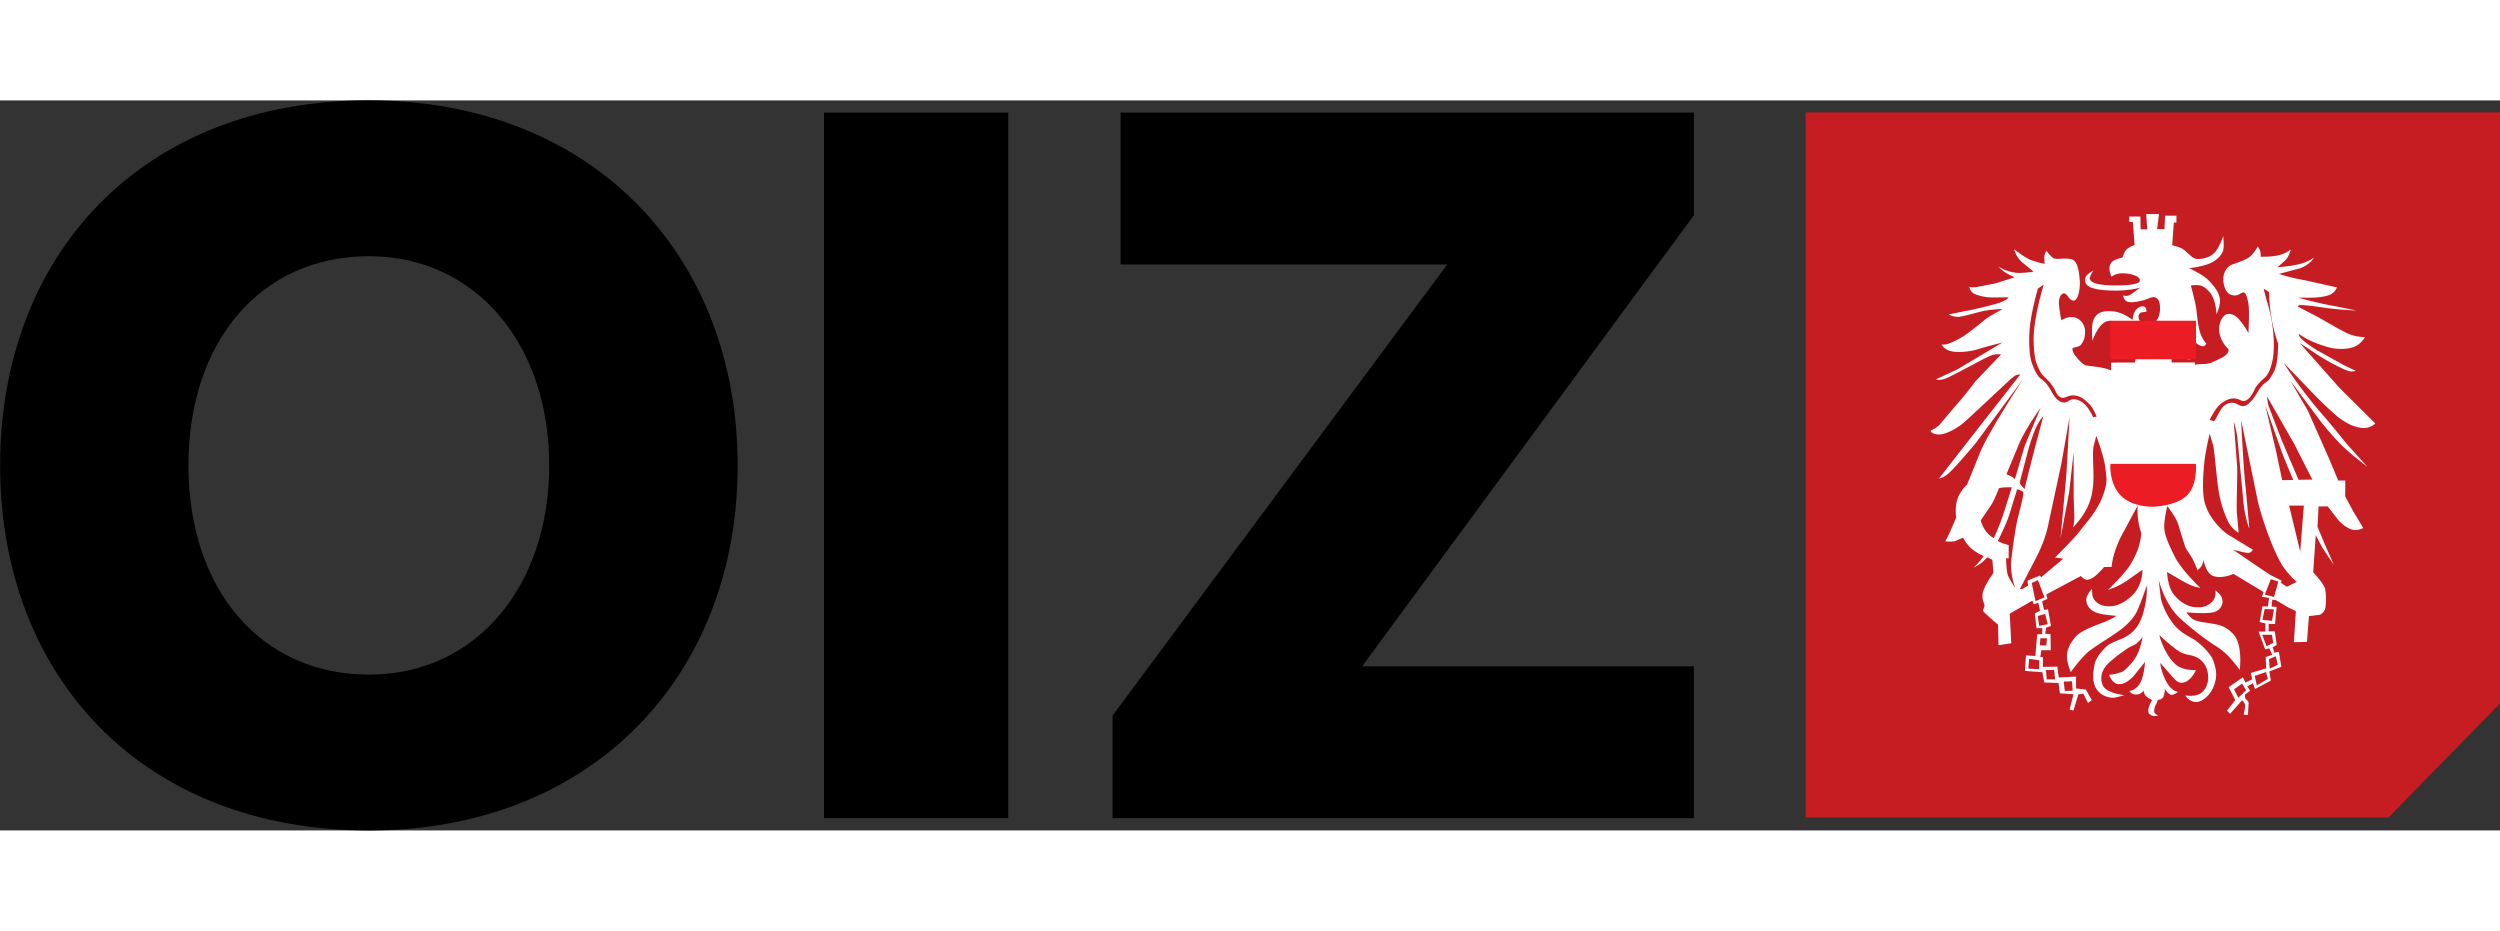 <svg xmlns="http://www.w3.org/2000/svg" width="94" height="35" viewBox="5.34 5.65 82.91 24.21"><rect x="5.34" y="5.65" width="82.91" height="24.21" fill="#333333" stroke="none"/><defs><clipPath id="A"><path d="M69.367 9.418h14.746v16.648H69.367zm0 0"></path></clipPath></defs><path d="M42.504 11.09h10.832L42.238 26.051v3.402h19.277v-5.035H50.512L61.516 9.457V6.055H42.504zm-9.836 18.363h6.109V6.055h-6.109zM11.59 17.754c0-4.152 2.43-6.937 5.984-6.937s5.98 2.926 5.98 6.938-2.426 6.938-5.98 6.938-5.984-2.789-5.984-6.937m-6.246 0c0 6.969 4.688 12.105 12.23 12.105 7.41 0 12.23-5.137 12.23-12.105s-4.82-12.109-12.23-12.109c-7.543 0-12.23 5.137-12.23 12.109" fill="rgb(0%,0%,0%)"></path><path d="M65.223 6.047V29.43h19.328l3.707-3.789V6.047zm0 0" fill="rgb(77.647%,11.373%,13.725%)"></path><g clip-path="url(#A)"><path d="M83.051 17.137c.313.293.805.668.805.668l-.605-.672c-.109-.109-.367-.461-.949-1.133-.738-.855-1.227-1.648-1.227-1.648l.961 1c.105.117.723.723.934.867.191.125.371.242.668.289s.477-.145.477-.145l-1.195-1.187-1.305-1.473c.023 0 .535.359.75.488s.723.406.898.441c.102.02.203-.012.203-.012l-.395-.191-.871-.484c-.34-.203-.535-.379-.598-.461-.027-.047-.031-.086-.012-.082a2.36 2.36 0 0 0 .305.184c.234.113.605.254.855.289.266.035.543.012.715-.078.199-.102.309-.297.309-.297s-.113.004-.309-.035c-.211-.043-.363-.133-.555-.234l-.707-.402-.633-.328c-.043-.02-.031-.035.027-.059.066-.023.527.035.914.094.438.059.984.082.984.082l-.816-.164c-.461-.078-1.121-.262-1.121-.262h.402c.172 0 .473-.02.66-.102.16-.074.223-.238.223-.238l-1.062-.238c-.539-.094-.859-.211-.859-.211l.699-.187c.34-.125.461-.359.461-.359s-.18.16-.578.242c-.27.059-.633.082-.633.082l.258-.227c.137-.141.18-.359.18-.359s-.18.141-.395.188c-.215.059-.602.051-.602.051s.008-.125-.016-.195-.078-.148-.078-.148-.152.293-.332.391-.371.156-.539.219c-.168.074-.242.254-.262.359s-.016.289.059.449c.074.148.152.191.285.207s.191-.066.293-.098c.102-.023.152.176.188.402s-.004.949-.004.949-.102-.211-.277-.418c-.184-.242-.406-.258-.5-.18-.109.09-.156.195-.187.367s.023.379.145.57c.102.168.176.168.16.254-.023.082-.102.16-.25.234-.148.066-.367.199-.551.195s-.395.031-.496.074-.152.219-.184.246c-.02.027-.047.035-.227-.02s-.172-.203-.18-.391c0-.187.129-.535.129-.535l.188.281c.055.074.141.18.25.191s.199-.199.199-.199-.125.051-.176.051-.113-.047-.148-.113c-.074-.148-.074-.254-.078-.418s.105-.395.105-.395l.273.441c.082.129.219.199.293.199s.125-.086.113-.094-.125-.141-.195-.336c-.082-.234-.105-.582-.133-.801s-.18-.777-.18-.777.023-.023.176-.023c.148.008.234.016.418.203.242.242.254.762.254.762s.145-.285.113-.508c-.039-.238-.195-.426-.379-.617-.176-.184-.645-.402-.645-.402s.23-.012.551-.105.488-.277.563-.43c.07-.145.02-.523.02-.523s-.078.25-.223.469c-.16.242-.48.301-.664.285-.141-.02-.301-.219-.43-.312-.117-.086-.375-.141-.375-.141l.055-.754h.086v-.227h-.375l-.023.445h-.242l.063-.504h-.426l.035.512h-.219l-.008-.426h-.371v.18h.121l.059.766s-.145.051-.227.113c-.121.082-.172.301-.172.301s-.211.047-.305.109c-.254.172-.059.531-.059.531s.172-.191.648-.082c.41.102.262.262.262.262s-.133.121-.867.105c-.551-.012-.719-.094-.762-.203-.031-.086.117-.289.117-.289s-.27.125-.277.281.039.336.73.375c.707.043 1.102-.094 1.102-.094l-.281.207c-.113.082-.211.082-.258.059s-.031.117.074.184.289.039.523-.016c.227-.055.332-.152.453-.098s.156.238.137.449c-.02.203-.125.434-.363.434s-.305-.098-.336-.187.008-.203.113-.211l.137-.016s.027-.187-.133-.18c-.125.008-.203.094-.246.168-.055.086-.078.281-.078.281s-.332-.262-.641-.281c-.301-.027-.523.004-.648.262-.094.195-.043.711-.043.711s.207-.617.531-.656.637.258.637.258-.348.07-.379.246c-.02.102.016.152.07.191s.219.059.219.059-.199-.133-.148-.172c.047-.047.324.039.438.086l.297.094s-.172.176-.191.289l-.125.664c-.027.188-.051.316-.164.328-.105.016-.379-.336-.621-.426s-.559-.109-.766-.141c-.16-.031-.402-.375-.402-.375s-.082-.16-.051-.195.129-.031.215-.074c.094-.039.219-.262.195-.523s-.23-.457-.48-.437c-.25.027-.281.129-.309.082-.016-.051-.078-.445-.078-.555 0-.117.039-.27.137-.309.141-.047.188.234.348.234s.227-.418.207-.668-.055-.652-.281-.707c-.23-.047-.488.023-.59-.031-.094-.059-.242-.25-.242-.25s-.062.129-.062.227.012.207.012.207-.148-.016-.426-.113c-.246-.086-.586-.371-.586-.371s.055.258.262.434l.383.313s-.34.051-.551.039c-.363-.035-.613-.207-.613-.207a1.03 1.03 0 0 0 .266.219 2.63 2.63 0 0 0 .27.137l-.645.203-.648.125c-.113.008-.211-.012-.211-.012s.016.16.18.238a1.59 1.59 0 0 0 .613.113l.512-.004s-.062.098-.285.172c-.199.074-.852.23-1.082.27l-.625.125a.68.68 0 0 0 .313.082c.152-.004.586-.137.777-.18.254-.066.707-.082.707-.082s-.453.238-.594.355-.59.488-.805.605a2.49 2.49 0 0 1-.461.211c-.074.008-.168.008-.168.008s.078.18.355.23.695-.02.887-.086c.184-.062.773-.211.773-.211l-1.5.895-.711.328s.113.039.277-.012c.203-.055 1.352-.711 1.57-.785.176-.059.32-.031.32-.031l-.852.895a12.67 12.67 0 0 1-.637.785l-.562.664c-.102.098-.285.184-.285.184s0 .105.242.125c.25.023.637-.215.809-.352s1.418-1.316 1.492-1.379a1.95 1.95 0 0 1 .242-.207c.07-.051.188-.051.188-.051l-1.934 2.473-.762.977s.129-.008.313-.164c.195-.172.719-.785.91-1.016l1.566-2.117s-1.195 1.824-1.445 2.48l-.414 1.023s-.184.148-.305.441c-.113.285-.055.652-.055.652l-.199.457c-.059.141-.164.328-.164.328s.234.031.348-.016l.242-.105a1.55 1.55 0 0 0 .227.316 1.58 1.58 0 0 0 .461.293l-.125.16c-.074.094-.207.223-.207.223s.199-.102.301-.195c.066-.07.152-.145.152-.145l.164.082.035.438-.125.18c-.102.164-.227.398-.234.523a.64.64 0 0 0 .023.25c.023.059.039.078.039.133s-.062.129-.043.176c.02.039.379.359.438.406l.055.043.016.684.422-.066-.051-.98.754-.434.043.125.152-.055.055.27-.172.086.055.488h.195l-.008.195-.164.012-.059.715-.312-.02-.035.516.578.043.063.34.473.016.047.344.449.031-.129.512.129.027.164-.539.16-.02.16.309.125-.098-.199-.348-.324-.035v-.395l-.574.031-.047-.359-.48.008.004-.324-.09-.008.035-.223h.313l-.008-.535-.176-.012.031-.203.16-.051-.098-.555-.133.02-.062-.285.176-.082-.035-.148 1.145-.609a.43.43 0 0 0 .145.113c.082.039.203-.02.293-.086.094-.059.332-.324.332-.324l.25-.004s.012-.402.309-1.004l.555-1.031a2.31 2.31 0 0 0 .117.906c-.027.5-.258.875-.352 1.039-.152.273-.746.852-.746.852s.395-.129.688-.352l.449-.316s.027.523-.367.879-.707.359-.922.313-.344-.215-.363-.32-.02-.234-.02-.234-.211.199-.187.387c.012.184.148.328.328.395.184.074.672.109.672.109s-.137.094-.371.191-.785.273-.98.496c-.195.23-.293.43-.293.664s.129.512.129.512.363-.512.629-.711.648-.426.941-.633.5-.434.609-.641.34-.883.34-.883.035.379-.117.902c-.148.531-.418.695-.555.781-.141.094-.504.195-.641.316s-.363.375-.41.582-.117.598.059.859c.184.266.484.281.559.281s.359-.086.359-.086-.59-.062-.707-.316c-.117-.246-.059-.539.234-.793s.406-.316.539-.414.25-.121.34-.191.199-.215.199-.215-.07.535-.359.859-.297.285-.445.336-.305.059-.305.059.102.305.32.309c.215.012.426-.184.539-.324l.332-.414s-.027.535-.203.766c-.184.227-.324.191-.324.191s.082.148.262.125.215-.141.215-.141.012.133.094.203.191.125.191.125-.125.203-.125.32.012.133.109.188c.102.043.223 0 .223 0s-.137-.047-.137-.133.031-.203.066-.246.051-.141.051-.141.102.008.164-.062.074-.293.074-.293.105.164.199.188.234-.098.234-.098-.125 0-.273-.168c-.141-.164-.246-.461-.281-.602s-.031-.187-.031-.187l.379.434c.105.109.195.234.34.223.297-.02.461-.422.461-.422s-.215.023-.48-.07-.473-.434-.594-.695c-.133-.309-.137-.391-.137-.391s.527.492.738.582.305.066.473.141c.195.086.363.277.398.555s-.047.484-.195.617-.434.125-.52.105.086.184.27.215c.176.035.5-.148.645-.539.137-.359.055-.609-.023-.832-.07-.219-.445-.59-.668-.719s-.473-.242-.703-.562-.352-.66-.371-.816l-.07-.598s.176.777.68 1.262c.512.48 1.121.895 1.285.992a2.27 2.27 0 0 1 .418.367 5.17 5.17 0 0 1 .309.383s.109-.844-.215-1.187c-.258-.277-.484-.309-.676-.344s-.422-.051-.586-.113-.293-.266-.293-.266.766.074.965-.027a.35.35 0 0 0 .219-.246c.043-.113-.012-.266-.113-.359-.074-.078-.105-.098-.105-.098s.031.238-.117.383-.312.203-.594.172-.551-.242-.703-.457c-.172-.238-.195-.707-.195-.707l.516.301c.258.141.367.188.59.23 0 0-.617-.586-.84-1.023-.227-.445-.355-.758-.359-1.004s.102-.687.102-.687.293.367.359.598l.234.75c.074.152.176.27.246.402a3.58 3.58 0 0 1 .16.371s.094-.055.148-.156c.039-.082.055-.18.055-.18s.074.426.301.523c.301.125.691-.062.691-.062l1 .602-.055.16.234.035-.035.285h-.184l-.09.516.191.047v.27h-.227l.219.59.137-.035.098.215-.219.074.016.375-.508.152.043.211-.219.109-.09-.176-.469.328.219.43-.277.348.105.105.395-.445s.055.031.094.117c.031.082-.039.355-.039.355l.141.012.023-.395c-.004-.078-.109-.145-.109-.145l-.016-.129.172-.133-.086-.148.184-.105.066.195.527-.281-.051-.301.398-.156-.082-.5-.145.035-.062-.18.137-.078-.066-.453h-.203v-.25l.211.008.055-.566-.168-.016.023-.227.125.02.313.184c.078.055.344.176.344.176l-.066 1.031.434-.008.066-.855.371-.047c.027-.023.133-.078.168-.203a1.9 1.9 0 0 0-.004-.664c-.07-.203-.395-.539-.395-.539l.086-1.234.203.387c.078.133.398.598.398.598l-.309-.699-.234-.562.035-.676h.305l.313.406c.094.121.273.285.461.352.199.074.402-.043.402-.043l-.336-.562-.262-.488.004-.523h-.234l-.309-.738-.699-1.578-.578-.992.949 1.273c.176.242.602.73.809.922m-9 7.77l.02.313-.262.008-.035-.312zm-.594-.375l.031.313h-.277l-.027-.312zm-.805-11.375c.051-.535.266-1.273.266-1.273l.195-.137s-.359 1.145-.336 1.887c.016.66.117.785.18.922.078.188.18.246.289.363a1.42 1.42 0 0 1 .277.406c.047.094.129.191.246.18.105-.02.16-.074.285-.078.23-.012.391.109.543.262.18.172.266.441.266.441l-.113.02s-.164-.398-.418-.531c-.156-.082-.262-.094-.395-.008-.09.055-.187.074-.297.008-.148-.082-.246-.273-.316-.402-.078-.121-.137-.219-.309-.344-.137-.102-.242-.367-.297-.52-.09-.246-.109-.793-.066-1.195m.449 2.945l-.32 1.203-.309 1.227-.105-.121c-.031-.043-.055-.09-.055-.09l.281-1.07c.082-.312.234-.719.309-.855.066-.129.199-.293.199-.293m-.785.875c.234-.508.691-1.141.691-1.141l-.531 1.277-.32 1.086s-.09-.074-.168-.113l-.113-.047.441-1.062m-.859 3.18s-.141-.062-.273-.242c-.121-.168-.16-.348-.16-.348l.359-.531c.102-.164.246-.535.246-.535s.066-.016.152-.023.273-.008.273-.008l-.273.867c-.121.375-.324.82-.324.82m.715 1.664s-.223-.332-.258-.461c-.043-.152-.051-.531-.051-.531l.086-.004v-.437l-.184-.055c-.082-.027-.176-.082-.176-.082s.246-.473.375-.852l.266-.863s.168.043.203.102-.164.75-.223 1.047-.164 1.023-.18 1.281c-.023.453.141.855.141.855m.785 2.684l-.355-.02.027-.324.34.051zm.262-1.027l-.02.242-.215-.008.016-.234zm-.059-.805l.086.34-.285.055-.047-.328zm-.32-.426l-.125-.602.207-.094.215.574zm2.223-3.465c-.187.496-.566.891-.727 1.109-.16.227-.848.91-.848.91l.273.039-.734.617-.039-.059-.414.168.02.172s-.059.02-.133.074-.137.031-.137.031l.449-.867c.254-.477.375-.781.469-1.164l.453-2.109.273-1.547-.102 1.863-.195 2.145.289-1.555.145-1.305v1.441l.023.723c0 .223-.047.336-.047.336s.387-.367.559-.859.113-1.066.113-1.223-.02-.473.016-.617l.086-.34s.27.715.301 1.063c.039.344.094.461-.094.953m4.504 6.672l-.141-.281.266-.191.133.223zm-.578-9.754c.184-.137.324-.184.469-.172s.164.078.285.082c.148.008.301-.23.363-.379s.23-.297.34-.395c.102-.098.168-.223.238-.496s.07-.562.047-.941a5.28 5.28 0 0 0-.191-1.023c-.062-.184-.133-.492-.133-.492l.18.113a5.49 5.49 0 0 0 .297 1.707c0 .703-.105.887-.184 1.023-.086.137-.102.172-.16.223-.07.059-.117.063-.219.195-.078.098-.094.133-.168.258a1.26 1.26 0 0 1-.262.309c-.098.078-.18.078-.262.051s-.152-.098-.285-.094-.258.078-.355.223l-.219.387-.156-.039s.195-.406.375-.539m1.191 9.344l-.07-.316.375-.129.059.227zm.629-.969l.066.281-.266.129-.027-.316zm-.125-.711l.039.266-.219.113-.145-.379zm.063-.844l-.062.379-.316-.031.07-.359zm.004-.41l-.305-.082.199-.508.25.078zm.426-.34l-.195-.129.023-.074-.359-.18c-.062-.027-1.262-.852-1.262-.852s.453.133.543.109.121-.102.121-.102l-.852-.52c-.234-.168-.574-.535-.711-.937-.152-.398-.07-1.16-.047-1.43s.176-.965.176-.965l.117.383c.035.16.07.563.141 1.215s.219 1.02.348 1.301a.86.86 0 0 0 .359.391l-.062-.684c-.016-.246.023-1.133.012-1.492l-.113-1.512s.078.234.117.523l.215 2.27c.074.52.184.754.184.754l-.117-1.312c-.074-.578-.156-2.289-.156-2.289l.566 2.75c.242.918.566 1.68.781 2.043.191.309.496.578.496.578zm-.719-6.023l.512 1.445c.063.203.418 1.035.418 1.035l-.367.008-.203-.965-.359-1.523m1.16 4.855l-.367-1.523h.488zm-.203-3.578l.605 1.191-.457.008-.559-1.312-.43-1.125c-.051-.172-.051-.32-.051-.32l.891 1.559" fill="rgb(100%,100%,100%)"></path></g><path d="M75.313 12.957h2.855v1.277h-2.844zm0 0" fill="rgb(92.549%,10.98%,14.118%)"></path><path d="M75.352 14.344l2.777-.004.004.934h-2.781zm0 0" fill="rgb(100%,100%,100%)"></path><path d="M75.328 17.703h2.836s.066.684-.289 1.043-1.121.379-1.121.379-.687.031-1.082-.371-.344-1.051-.344-1.051" fill="rgb(92.549%,10.98%,14.118%)"></path></svg>